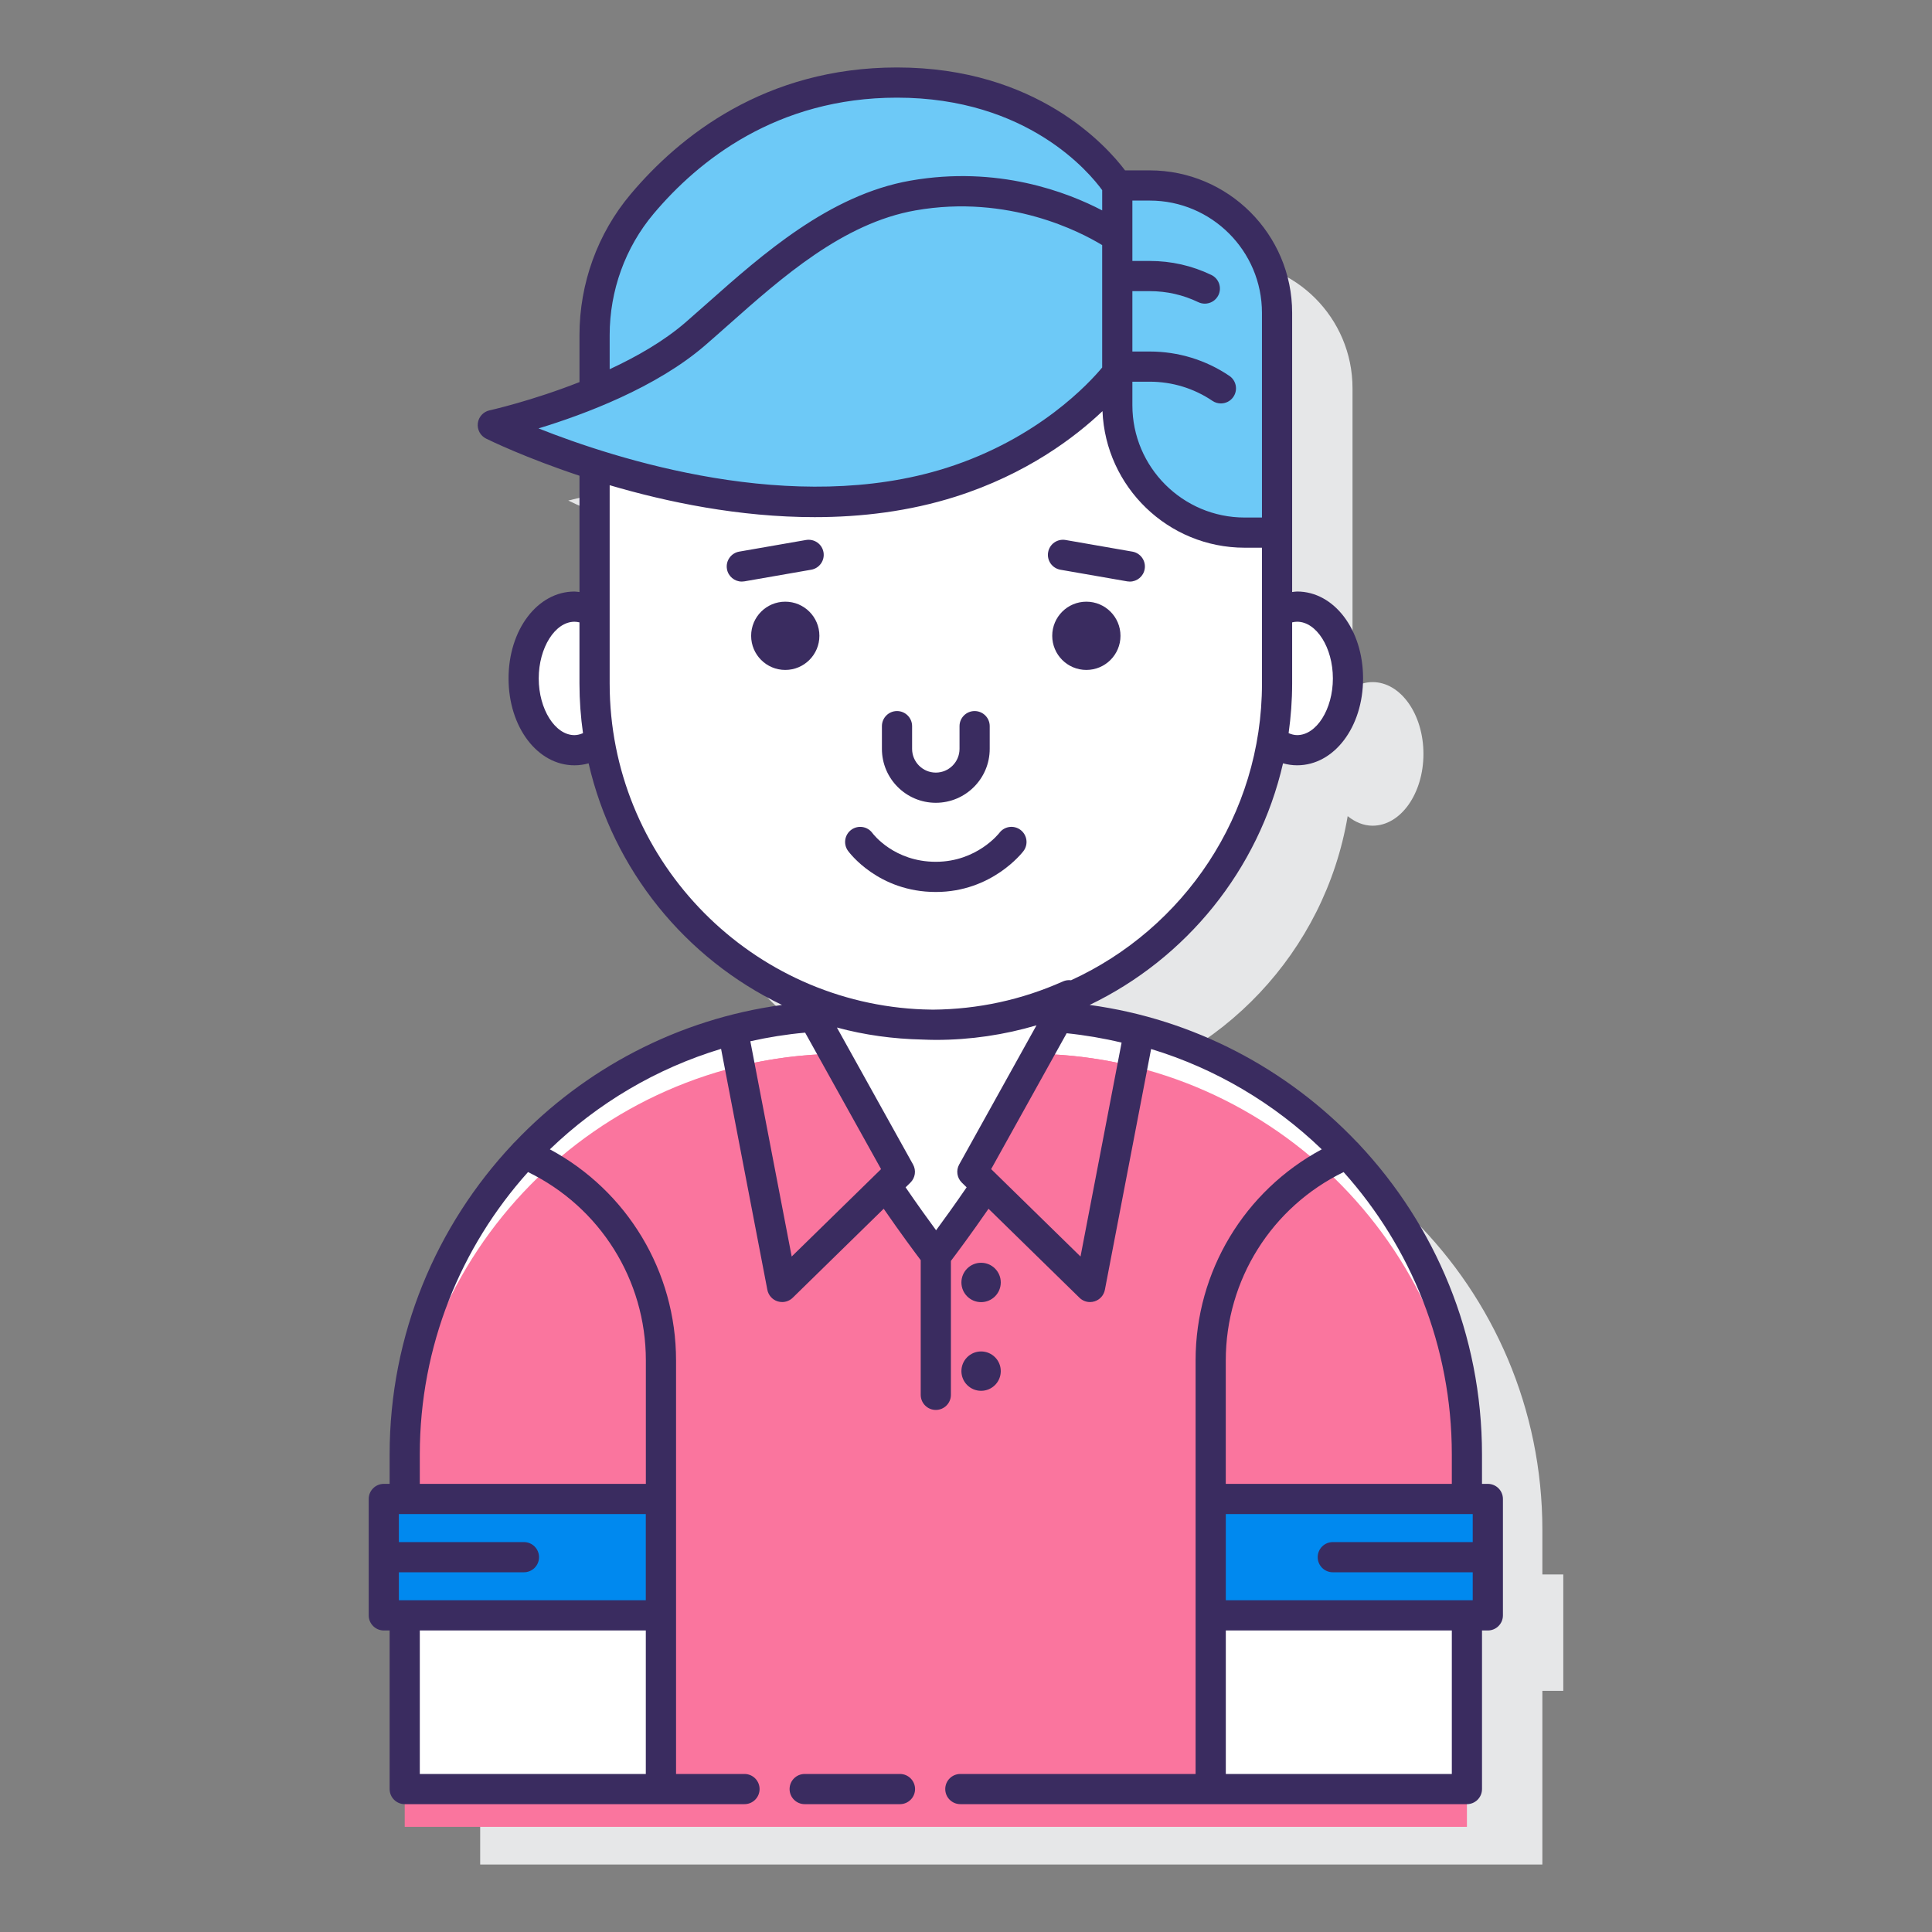 <?xml version="1.0" encoding="utf-8"?>
<!-- Generator: Adobe Illustrator 22.0.1, SVG Export Plug-In . SVG Version: 6.00 Build 0)  -->
<svg version="1.1" id="Layer_1" xmlns="http://www.w3.org/2000/svg" xmlns:xlink="http://www.w3.org/1999/xlink" x="0px" y="0px"
	 viewBox="0 0 128 128" style="enable-background:new 0 0 128 128;" xml:space="preserve">
<rect x="0" y="0" width="128" height="128" fill="#808080" stroke="none"/>
<style type="text/css">
	.st0{fill:#3A2C60;}
	.st1{fill:#E6E7E8;}
	.st2{fill:#FFFFFF;}
	.st3{fill:#FFD7E5;}
	.st4{fill:#0089EF;}
	.st5{fill:#6DC9F7;}
	.st6{fill:#FA759E;}
	.st7{fill:#D4FBFF;}
	.st8{fill:none;stroke:#3A2C60;stroke-width:2;stroke-linecap:round;stroke-linejoin:round;stroke-miterlimit:10;}
</style>
<g>
	<path class="st1" d="M103.572,104.31h-1.386v-2.952c0-16.05-13.011-29.062-29.062-29.062h-0.954
		c8.79-2.057,15.602-9.239,17.117-18.225c0.49,0.392,1.048,0.634,1.651,0.634c1.861,0,3.369-2.13,3.369-4.757
		c0-2.627-1.508-4.757-3.369-4.757c-0.473,0-0.922,0.14-1.33,0.388v-5.292v-4.183V25.725c0-4.66-3.778-8.438-8.438-8.438h-1.639
		c-0.312-0.208-0.63-0.408-0.953-0.601c-1.33-1.662-5.74-6.217-14.15-6.217c-8.385,0-13.824,4.403-16.89,8.048
		c-2.044,2.43-3.147,5.508-3.147,8.683v3.79c-3.57,1.476-6.743,2.172-6.743,2.172s2.666,1.322,6.751,2.618
		c-0.002,0.108-0.008,0.216-0.008,0.324v9.475c-0.408-0.248-0.857-0.388-1.33-0.388c-1.861,0-3.369,2.13-3.369,4.757
		c0,2.627,1.508,4.757,3.369,4.757c0.603,0,1.161-0.242,1.651-0.634c1.514,8.986,8.327,16.168,17.117,18.225h-0.954
		c-16.05,0-29.062,13.011-29.062,29.062v2.952h-1.386v7.713h1.386v11.507h70.373v-11.507h1.386V104.31z"/>
	<g>
		<g>
			<path class="st2" d="M70.127,67.372l-5.706,10.265l0.916,0.897c-1.794,2.669-3.318,4.643-3.318,4.643s-1.524-1.974-3.318-4.643
				l0.916-0.897L53.91,67.369c-15.133,1.012-27.096,13.599-27.096,28.988v22.173h70.373V96.358
				C97.186,80.981,85.242,68.402,70.127,67.372z"/>
		</g>
		<path class="st6" d="M68.768,69.817l-4.347,7.82l0.916,0.897c-1.794,2.669-3.318,4.643-3.318,4.643s-1.524-1.974-3.318-4.643
			l0.916-0.897l-4.348-7.821C39.5,70.14,26.814,83.015,26.814,98.862v22.173h70.373V98.862C97.186,83.028,84.52,70.16,68.768,69.817
			z"/>
		<g>
			<path class="st2" d="M70.83,65.935c-2.814,1.257-5.929,1.962-9.21,1.962h0c-2.929,0-5.725-0.563-8.294-1.577l6.291,11.318
				l-0.916,0.897c1.794,2.669,3.318,4.643,3.318,4.643s1.524-1.974,3.318-4.643l-0.916-0.897l6.35-11.423
				C70.796,66.118,70.808,66.03,70.83,65.935z"/>
			<g>
				<path class="st6" d="M49.009,70.624l2.812,14.64l7.797-7.627l-4.352-7.821C53.114,69.86,51.021,70.136,49.009,70.624z"/>
				<path class="st6" d="M68.767,69.817l-4.346,7.821l7.797,7.627l2.811-14.632C73.015,70.142,70.92,69.864,68.767,69.817z"/>
			</g>
		</g>
		<g>
			<rect x="26.814" y="107.023" class="st2" width="16.974" height="11.507"/>
			<rect x="80.213" y="107.023" class="st2" width="16.974" height="11.507"/>
		</g>
		<g>
			<rect x="80.213" y="99.31" class="st4" width="18.359" height="7.713"/>
			<rect x="25.428" y="99.31" class="st4" width="18.359" height="7.713"/>
		</g>
		<g>
			<path class="st2" d="M85.938,40.191c-0.473,0-0.922,0.14-1.33,0.388v4.709c0,1.289-0.114,2.552-0.321,3.782
				c0.49,0.392,1.048,0.634,1.651,0.634c1.861,0,3.369-2.13,3.369-4.757S87.799,40.191,85.938,40.191z"/>
			<path class="st2" d="M39.392,45.289v-4.709c-0.408-0.248-0.857-0.388-1.33-0.388c-1.861,0-3.369,2.13-3.369,4.757
				s1.508,4.757,3.369,4.757c0.603,0,1.161-0.242,1.651-0.634C39.505,47.84,39.392,46.578,39.392,45.289z"/>
		</g>
		<g>
			<path class="st2" d="M82.461,35.287c-4.66,0-8.438-3.778-8.438-8.438v-2.153c0,0-3.554,4.887-11.023,7.257
				c-8.287,2.63-17.518,0.756-23.6-1.174c-0.002,0.108-0.008,0.216-0.008,0.324v14.184c0,12.486,10.122,22.608,22.608,22.608
				s22.608-10.122,22.608-22.608V35.287H82.461z"/>
		</g>
		<path class="st5" d="M59.429,5.469c-8.385,0-13.824,4.403-16.89,8.048c-2.044,2.43-3.147,5.508-3.147,8.683v3.79
			c2.308-0.955,4.78-2.232,6.674-3.87c3.853-3.33,8.602-8.145,14.417-9.167c7.876-1.383,13.54,2.743,13.54,2.743v-3.409
			C74.022,12.287,69.713,5.469,59.429,5.469z"/>
		<path class="st5" d="M60.482,12.954c-5.815,1.021-10.564,5.836-14.417,9.167c-4.824,4.17-13.417,6.042-13.417,6.042
			S49.147,36.35,63,31.954c7.468-2.37,11.023-7.257,11.023-7.257v-9C74.022,15.697,68.358,11.571,60.482,12.954z"/>
		<path class="st5" d="M84.608,35.287h-2.148c-4.66,0-8.438-3.778-8.438-8.438V12.287h2.148c4.66,0,8.438,3.778,8.438,8.438V35.287z
			"/>
		<g>
			<circle class="st0" cx="65" cy="84.966" r="1.304"/>
			<circle class="st0" cx="65" cy="90.841" r="1.304"/>
			<path class="st0" d="M59.625,117.53h-6.313c-0.552,0-1,0.448-1,1s0.448,1,1,1h6.313c0.552,0,1-0.448,1-1
				S60.177,117.53,59.625,117.53z"/>
			<path class="st0" d="M98.572,98.31h-0.386v-1.952c0-7.943-3.1-15.171-8.15-20.549c-0.045-0.055-0.09-0.106-0.145-0.15
				c-4.597-4.829-10.776-8.138-17.701-9.079c6.392-3.072,11.19-8.941,12.814-16.009c0.3,0.085,0.612,0.132,0.934,0.132
				c2.45,0,4.369-2.528,4.369-5.756s-1.919-5.757-4.369-5.757c-0.113,0-0.22,0.022-0.33,0.033v-3.936v-4.183V20.726
				c0-5.204-4.234-9.438-9.438-9.438h-1.632c-1.214-1.61-5.853-6.818-15.109-6.818c-8.75,0-14.43,4.57-17.655,8.404
				c-2.181,2.593-3.382,5.905-3.382,9.327v3.114c-3.181,1.252-5.908,1.861-5.956,1.871c-0.415,0.091-0.727,0.433-0.779,0.854
				c-0.052,0.421,0.167,0.83,0.548,1.019c0.252,0.125,2.618,1.274,6.187,2.46v7.705c-0.11-0.011-0.218-0.033-0.33-0.033
				c-2.45,0-4.369,2.529-4.369,5.757s1.919,5.756,4.369,5.756c0.322,0,0.634-0.047,0.934-0.132
				c1.623,7.068,6.422,12.938,12.815,16.009c-6.926,0.941-13.107,4.25-17.705,9.081c-0.052,0.042-0.096,0.091-0.139,0.144
				c-5.051,5.378-8.153,12.607-8.153,20.552v1.952h-0.386c-0.552,0-1,0.448-1,1v7.713c0,0.552,0.448,1,1,1h0.386v10.507
				c0,0.552,0.448,1,1,1h16.974h5.536c0.552,0,1-0.448,1-1s-0.448-1-1-1H44.79v-27.4c0-5.893-3.24-11.232-8.359-13.984
				c3.163-3.044,7.035-5.356,11.342-6.657l3.066,15.964c0.069,0.362,0.332,0.656,0.683,0.766c0.098,0.03,0.199,0.045,0.299,0.045
				c0.257,0,0.51-0.1,0.699-0.285l6.027-5.896c1.127,1.633,2.048,2.869,2.453,3.405v8.924c0,0.552,0.448,1,1,1s1-0.448,1-1v-8.873
				c0.381-0.503,1.327-1.767,2.492-3.455l6.027,5.896c0.189,0.186,0.441,0.285,0.699,0.285c0.1,0,0.2-0.015,0.299-0.046
				c0.352-0.11,0.614-0.404,0.684-0.766L76.264,69.5c4.292,1.303,8.152,3.61,11.306,6.646c-5.119,2.752-8.359,8.09-8.359,13.984
				v27.4H63.625c-0.552,0-1,0.448-1,1s0.448,1,1,1h16.588h16.974c0.553,0,1-0.448,1-1v-10.507h0.386c0.553,0,1-0.448,1-1V99.31
				C99.572,98.758,99.125,98.31,98.572,98.31z M42.787,106.023H26.813h-0.386v-1.856h8.285c0.552,0,1-0.448,1-1s-0.448-1-1-1h-8.285
				v-1.857h16.359V106.023z M27.813,117.53v-9.507h14.974v9.507H27.813z M42.79,90.13v8.18H27.813v-1.952
				c0-7.182,2.716-13.737,7.17-18.706C39.746,79.972,42.79,84.789,42.79,90.13z M85.938,41.191c1.284,0,2.369,1.72,2.369,3.757
				c0,2.036-1.085,3.756-2.369,3.756c-0.195,0-0.382-0.054-0.564-0.131c0.15-1.074,0.234-2.17,0.234-3.285v-4.055
				C85.717,41.208,85.827,41.191,85.938,41.191z M83.608,20.726v13.562h-1.147c-4.102,0-7.438-3.337-7.438-7.438v-1.562h1.147
				c1.49,0,2.929,0.439,4.158,1.27c0.172,0.116,0.366,0.171,0.559,0.171c0.321,0,0.637-0.154,0.83-0.44
				c0.309-0.458,0.188-1.079-0.27-1.388c-1.562-1.055-3.386-1.612-5.277-1.612h-1.147v-4h1.147c1.129,0,2.212,0.246,3.219,0.73
				c0.14,0.067,0.287,0.099,0.433,0.099c0.372,0,0.73-0.208,0.902-0.566c0.239-0.498,0.03-1.095-0.468-1.335
				c-1.28-0.616-2.655-0.928-4.086-0.928h-1.147v-1.591v-2.409h1.147C80.271,13.288,83.608,16.624,83.608,20.726z M40.392,22.201
				c0-2.952,1.034-5.807,2.912-8.04c2.952-3.508,8.145-7.691,16.125-7.691c8.652,0,12.764,4.984,13.594,6.128v1.342
				c-2.299-1.201-6.913-2.99-12.713-1.971c-5.355,0.94-9.813,4.895-13.395,8.072c-0.516,0.458-1.017,0.902-1.503,1.323
				c-1.429,1.235-3.224,2.265-5.02,3.098V22.201z M46.719,22.877c0.493-0.426,1-0.876,1.523-1.339
				c3.57-3.167,7.616-6.756,12.413-7.599c6.178-1.085,10.975,1.45,12.367,2.3v8.109c-0.814,0.982-4.219,4.715-10.325,6.653
				c-10.127,3.212-21.905-0.587-27.019-2.618C38.695,27.465,43.474,25.683,46.719,22.877z M38.061,48.705
				c-1.284,0-2.369-1.72-2.369-3.756c0-2.037,1.084-3.757,2.369-3.757c0.112,0,0.222,0.017,0.33,0.042v4.055
				c0,1.115,0.083,2.211,0.234,3.285C38.443,48.65,38.257,48.705,38.061,48.705z M40.392,45.289V32.146
				c3.81,1.121,8.588,2.116,13.578,2.116c3.095,0,6.268-0.383,9.333-1.355c4.724-1.499,7.929-3.948,9.74-5.667
				c0.207,5.022,4.346,9.047,9.419,9.047h1.147v9.001c0,8.72-5.194,16.244-12.649,19.656c-0.18-0.023-0.366,0.002-0.538,0.078
				c-2.726,1.219-5.624,1.845-8.614,1.87c-0.215-0.002-0.428-0.008-0.641-0.016c-0.16-0.003-0.318-0.016-0.477-0.022
				C49.383,66.173,40.392,56.763,40.392,45.289z M52.452,83.248l-2.74-14.262c1.184-0.266,2.395-0.46,3.63-0.571l5.031,9.042
				l-0.014,0.014L52.452,83.248z M62.019,81.509c-0.511-0.694-1.227-1.686-2.021-2.845l0.319-0.312
				c0.322-0.315,0.394-0.807,0.175-1.201l-5.045-9.075c1.841,0.5,3.745,0.756,5.653,0.797c0.299,0.011,0.599,0.023,0.901,0.023
				c2.316,0,4.553-0.341,6.67-0.966l-4.531,8.155l-0.592,1.065c-0.109,0.197-0.146,0.418-0.115,0.63
				c0.031,0.212,0.129,0.414,0.29,0.571l0.319,0.312C63.247,79.823,62.53,80.815,62.019,81.509z M71.587,83.248l-5.549-5.428
				c0,0,0,0-0.001-0.001l-0.371-0.363l0.581-1.046l4.422-7.955c1.23,0.127,2.448,0.335,3.64,0.62L71.587,83.248z M97.572,100.31
				v1.857h-9.271c-0.553,0-1,0.448-1,1s0.447,1,1,1h9.271v1.856h-0.386H81.213v-5.713H97.572z M89.017,77.653
				c4.453,4.968,7.17,11.524,7.17,18.705v1.952H81.211v-8.18C81.211,84.79,84.255,79.972,89.017,77.653z M96.186,117.53H81.213
				v-9.507h14.974V117.53z"/>
			<path class="st0" d="M52.026,39.863c-1.249,0-2.261,1.012-2.261,2.261c0,1.249,1.012,2.261,2.261,2.261
				c1.249,0,2.261-1.012,2.261-2.261C54.287,40.875,53.274,39.863,52.026,39.863z"/>
			<path class="st0" d="M71.974,39.863c-1.249,0-2.261,1.012-2.261,2.261c0,1.249,1.012,2.261,2.261,2.261
				c1.249,0,2.261-1.012,2.261-2.261C74.235,40.875,73.223,39.863,71.974,39.863z"/>
			<path class="st0" d="M62,53.187c1.969,0,3.571-1.602,3.571-3.571v-1.507c0-0.552-0.448-1-1-1s-1,0.448-1,1v1.507
				c0,0.866-0.705,1.571-1.571,1.571s-1.571-0.705-1.571-1.571v-1.507c0-0.552-0.448-1-1-1s-1,0.448-1,1v1.507
				C58.429,51.585,60.031,53.187,62,53.187z"/>
			<path class="st0" d="M70.254,37.746l4.427,0.771c0.059,0.01,0.116,0.015,0.173,0.015c0.478,0,0.899-0.342,0.984-0.828
				c0.095-0.544-0.27-1.062-0.813-1.157l-4.427-0.771c-0.552-0.094-1.062,0.27-1.157,0.813C69.346,37.133,69.71,37.65,70.254,37.746
				z"/>
			<path class="st0" d="M53.402,35.775l-4.427,0.771c-0.544,0.095-0.908,0.613-0.813,1.157c0.085,0.486,0.507,0.828,0.984,0.828
				c0.057,0,0.115-0.005,0.173-0.015l4.427-0.771c0.544-0.095,0.908-0.613,0.813-1.157C54.464,36.045,53.954,35.685,53.402,35.775z"
				/>
			<path class="st0" d="M62,59.096c3.711,0,5.723-2.6,5.807-2.71c0.334-0.44,0.247-1.067-0.193-1.401
				c-0.442-0.336-1.069-0.246-1.4,0.193c-0.015,0.02-1.485,1.918-4.213,1.918c-2.748,0-4.137-1.817-4.202-1.904
				c-0.324-0.444-0.946-0.542-1.393-0.221c-0.448,0.323-0.549,0.948-0.226,1.396C56.26,56.477,58.192,59.096,62,59.096z"/>
		</g>
	</g>
</g>
</svg>
